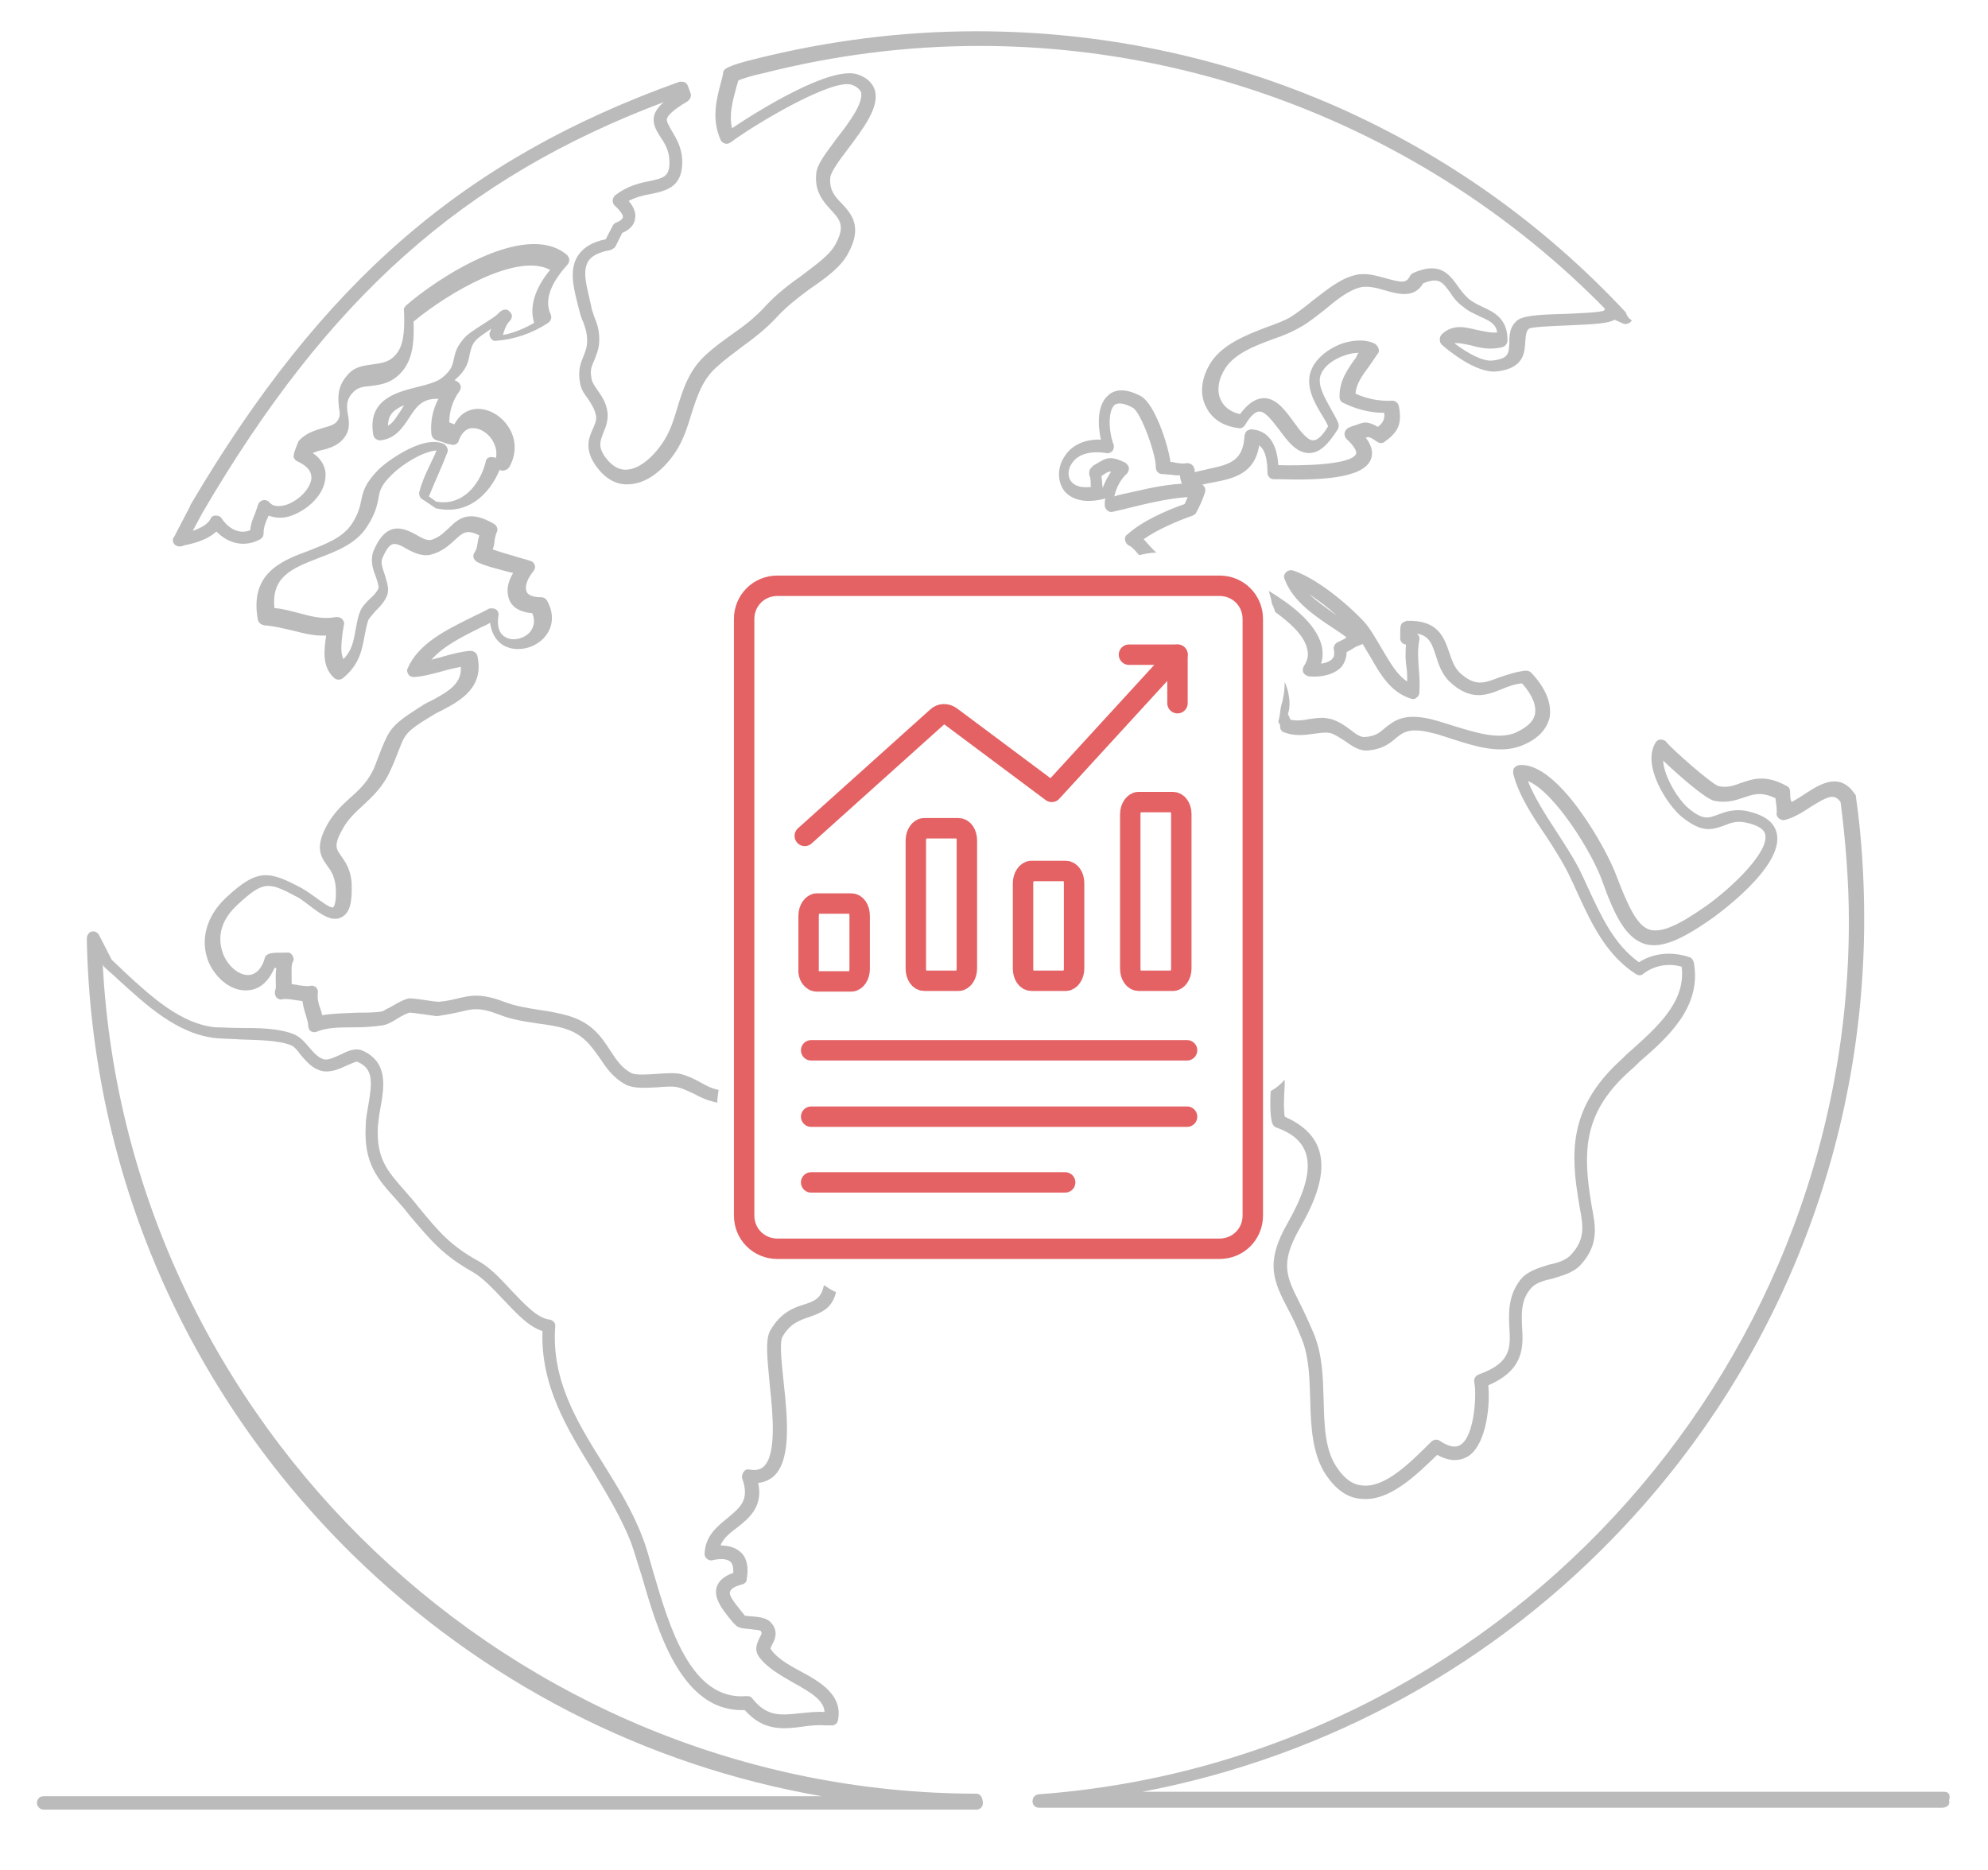 <?xml version="1.0" encoding="utf-8"?>
<!-- Generator: Adobe Illustrator 21.1.0, SVG Export Plug-In . SVG Version: 6.00 Build 0)  -->
<svg version="1.1" id="Layer_1" xmlns="http://www.w3.org/2000/svg" xmlns:xlink="http://www.w3.org/1999/xlink" x="0px" y="0px"
	 viewBox="0 0 311.5 293" style="enable-background:new 0 0 311.5 293;" xml:space="preserve">
<style type="text/css">
	.st0{fill:#BBBBBB;}
	.st1{fill:none;stroke:#E46264;stroke-width:3.2;stroke-linecap:round;stroke-linejoin:round;stroke-miterlimit:10;}
</style>
<g>
	<path class="st0" d="M153,281.1C80.4,281,19.9,223.2,16.1,151.2c0.1,0.1,0.1,0.2,0.2,0.3c0.7,0.7,1.5,1.3,2.2,2
		c4.4,4,9.3,8.6,15.4,9.2c1.1,0.1,2.5,0.1,3.8,0.2c2.7,0.1,5.8,0.1,7.9,0.9c0.5,0.2,1,0.8,1.5,1.5c0.8,0.9,1.7,2.1,3.2,2.5
		c1.4,0.4,2.9-0.3,4-0.8c0.5-0.2,1.5-0.7,1.7-0.6c2.6,1.1,2.3,3.3,1.7,6.9c-0.2,1.1-0.4,2.2-0.4,3.2c-0.3,5.8,1.8,8.2,4.8,11.5
		c0.4,0.5,0.9,1,1.3,1.5l0.8,1c3.3,3.9,5.2,6.2,9.8,8.8c1.6,0.9,3.2,2.6,4.8,4.3c2.1,2.2,4,4.3,6.2,5c-0.3,8.5,3.8,15.2,7.8,21.7
		c2.2,3.7,4.5,7.4,6.1,11.5c0.5,1.4,1,3.2,1.7,5.3c2.4,8.4,6.1,20.9,15.6,20.9h0.5c2.9,3.3,6,3,9,2.6c1.3-0.2,2.5-0.3,3.9-0.2h0.1
		h0.6c0.5,0,0.9-0.3,1-0.8c0.8-3.9-2.7-6-5.9-7.7c-1.9-1-3.7-2.1-4.6-3.4c-0.1-0.1-0.1-0.2,0.2-0.8c0.4-0.7,1-2-0.1-3.3
		c-0.7-0.9-2-1-3.2-1.1c-0.3,0-0.8-0.1-1-0.1c-0.2-0.3-0.4-0.5-0.7-0.9c-0.8-1-1.9-2.3-1.6-2.9c0.1-0.2,0.3-0.7,1.9-1.1
		c0.4-0.1,0.7-0.4,0.7-0.8c0.4-2.3-0.2-3.6-0.9-4.2c-0.5-0.5-1.5-1.1-3.2-1.1c0.4-1.1,1.5-2,2.6-2.8c1.9-1.5,4.1-3.3,3.3-7
		c1-0.1,1.8-0.5,2.5-1.1c2.7-2.6,2.1-9,1.5-14.6c-0.3-2.9-0.7-6.3-0.2-7.2c1.2-2.1,2.7-2.6,4.2-3.1c2-0.7,3.6-1.4,4.2-3.9
		c-0.7-0.3-1.3-0.7-1.9-1.1c-0.4,2.1-1.5,2.5-3,3c-1.7,0.5-3.8,1.3-5.4,4.1c-0.8,1.4-0.5,4.1-0.1,8.4c0.5,4.6,1.1,11-0.9,12.9
		c-0.5,0.5-1.3,0.7-2.3,0.5c-0.4-0.1-0.7,0.1-0.9,0.4c-0.2,0.3-0.3,0.7-0.2,1c1.2,3.4-0.3,4.5-2.3,6.2c-1.6,1.3-3.5,2.8-3.6,5.6
		c0,0.3,0.1,0.6,0.4,0.8c0.2,0.2,0.5,0.3,0.9,0.2c1.3-0.3,2.3-0.2,2.8,0.3c0.4,0.4,0.4,1.1,0.4,1.7c-1.5,0.5-2.3,1.3-2.6,2.2
		c-0.5,1.7,0.8,3.4,2,4.9c0.3,0.3,0.5,0.7,0.8,0.9c0.5,0.7,1.4,0.7,2.4,0.8c0.5,0.1,1.5,0.1,1.7,0.3c0.2,0.3,0.2,0.4-0.2,1.1
		c-0.3,0.7-0.9,1.7-0.1,2.9c1.2,1.7,3.3,2.9,5.4,4.1c2.9,1.6,4.8,2.8,4.9,4.6c-1.4-0.1-2.7,0.1-3.9,0.2c-2.9,0.3-5.1,0.6-7.4-2.3
		c-0.2-0.3-0.5-0.4-0.9-0.4c-8.7,0.8-12.1-10.8-14.6-19.3c-0.6-2.1-1.1-4-1.7-5.5c-1.6-4.3-4-8.1-6.3-11.8c-4.2-6.7-8-13.1-7.4-21.3
		c0.1-0.5-0.3-1-0.9-1.1c-1.9-0.2-4-2.5-6-4.6c-1.6-1.7-3.3-3.6-5.2-4.6c-4.3-2.4-6.1-4.5-9.3-8.4l-0.8-1c-0.4-0.5-0.9-1-1.3-1.5
		c-2.9-3.3-4.5-5.1-4.3-10.1c0.1-0.9,0.2-1.9,0.4-2.9c0.6-3.3,1.3-7.3-2.9-9.1c-1.1-0.4-2.2,0.1-3.4,0.7c-0.9,0.4-1.9,0.9-2.6,0.7
		c-0.9-0.3-1.5-1-2.2-1.8s-1.3-1.6-2.4-2.1c-2.5-1-5.7-1-8.6-1c-1.3,0-2.6-0.1-3.7-0.1c-5.4-0.5-10.1-4.8-14.2-8.6l-2.1-2l-2-3.9
		c-0.3-0.5-0.9-0.7-1.4-0.4c-0.3,0.2-0.5,0.6-0.5,1c0.7,36.6,15.5,70.8,41.6,96.5c20.4,20,45.9,33.1,73.6,37.9H6.8
		c-0.6,0-1.1,0.5-1,1.2c0.1,0.5,0.5,0.9,1.1,0.9H153c0.6,0,1.1-0.5,1-1.2C153.9,281.5,153.5,281.1,153,281.1z"/>
	<path class="st0" d="M239.9,105.4c-0.2-0.2-0.5-0.3-0.9-0.3c-1.6,0.2-3,0.7-4.2,1.1c-2.3,0.9-3.7,1.4-6.1-0.8
		c-0.8-0.8-1.2-1.9-1.6-3.1c-0.8-2.3-1.7-5.2-6.7-5c-0.1,0-0.1,0-0.2,0.1c-0.8,0.2-0.8,0.7-0.8,2.1v0.5c0,0.5,0.3,0.9,0.8,1h0.1
		c-0.1,1.3-0.1,2.5,0.1,3.7c0.1,0.7,0.1,1.4,0.1,2.1c-1.6-1-2.7-3-3.9-5c-0.9-1.5-1.7-3-2.8-4.3c-2.9-3.1-7.6-6.9-11.2-8.1
		c-0.4-0.1-0.8,0-1.1,0.3s-0.4,0.7-0.2,1.1c1.3,3.4,4.5,5.6,7.7,7.7c0.7,0.5,1.4,0.9,2,1.4c-0.4,0.3-0.9,0.5-1.3,0.7
		c-0.5,0.2-0.8,0.7-0.7,1.2c0.2,0.9-0.1,1.3-0.2,1.4c-0.3,0.4-1,0.7-1.8,0.8c0.3-0.9,0.3-1.9,0.1-2.8c-0.9-3.6-5-6.6-8.3-8.6
		c0.2,0.7,0.4,1.3,0.5,2c0.2,0.4,0.4,0.9,0.5,1.3c2.2,1.6,4.5,3.6,5,5.7c0.3,1,0.1,1.9-0.5,2.8c-0.2,0.3-0.2,0.7-0.1,1
		c0.2,0.3,0.5,0.5,0.9,0.6c2.2,0.2,4.1-0.4,5.1-1.5c0.4-0.5,0.8-1.3,0.8-2.3c0.3-0.2,0.6-0.3,0.9-0.5c0.4-0.3,0.9-0.5,1.2-0.6
		c0.2-0.1,0.3-0.1,0.4-0.2c0.4,0.7,0.8,1.3,1.2,2c1.6,2.8,3.2,5.6,6.4,6.6c0.3,0.1,0.6,0.1,0.9-0.2c0.3-0.2,0.4-0.5,0.4-0.8
		c0.1-1.4,0-2.7-0.1-3.9c-0.1-1.4-0.2-2.8,0.1-4.3c0.1-0.4-0.1-0.8-0.4-1c2,0.3,2.4,1.7,3,3.5c0.4,1.3,0.9,2.8,2.1,4
		c3.3,3.1,5.8,2.2,8.2,1.2c1-0.4,2-0.8,3.2-0.9c1.6,1.8,2.3,3.5,2,4.9c-0.3,1.2-1.4,2.1-3.2,2.9c-2.7,1-6.1-0.1-9.4-1.1
		c-1.3-0.4-2.5-0.8-3.7-1.1c-4.3-1-5.8,0.3-7.2,1.4c-0.8,0.7-1.5,1.3-3.1,1.4c-0.7,0.1-1.5-0.5-2.4-1.2s-1.9-1.3-2.9-1.6
		c-0.5-0.1-0.9-0.2-1.4-0.2c-0.7,0-1.4,0.1-2.1,0.2c-1,0.2-1.9,0.3-2.9,0.1c-0.1-0.3-0.3-0.7-0.4-0.9c0.3-0.8,0.3-1.9,0.2-2.5
		c-0.1-0.8-0.3-1.7-0.7-2.5c0,1.3-0.2,2.6-0.6,3.9c-0.1,0.8-0.2,1.6-0.4,2.3c0.1,0.2,0.2,0.4,0.3,0.6c-0.1,0.5,0.2,1,0.7,1.1
		c1.6,0.6,3.2,0.4,4.5,0.2c0.9-0.1,1.9-0.3,2.7-0.1c0.7,0.2,1.4,0.7,2.2,1.2c1.1,0.8,2.4,1.7,3.8,1.5c2.1-0.2,3.3-1.1,4.2-1.9
		c1.1-0.9,2.1-1.7,5.4-0.9c1,0.2,2.2,0.6,3.4,1c3.4,1.1,7.4,2.4,10.8,1.1c2.6-1,4-2.5,4.5-4.4C243.2,110.3,242.2,107.8,239.9,105.4z
		 M205.1,93.1c1.5,1,3.1,2.2,4.4,3.4C208,95.4,206.4,94.3,205.1,93.1z"/>
	<path class="st0" d="M254.7,48.9c-12.9-13.8-28.1-24.6-45.3-32.2C191.6,8.9,172.6,4.9,153,4.9c-11.7,0-23.3,1.5-34.5,4.3
		c-4.5,1.1-5.3,1.6-5.2,2.4c-0.1,0.4-0.2,0.8-0.3,1.2c-0.8,2.9-1.5,5.9-0.1,9.1c0.1,0.3,0.4,0.5,0.7,0.6c0.3,0.1,0.6,0,0.9-0.2
		c4.2-3.1,16.1-10.1,19-9c1.1,0.4,1.3,1,1.4,1.1c0.5,1.7-2,5-3.8,7.3c-1.6,2.2-3.1,4-3.2,5.5c-0.3,2.8,1.1,4.4,2.3,5.7
		c1.4,1.5,2.3,2.5,0.7,5.4c-0.9,1.7-3.1,3.2-5.3,4.9c-2,1.4-3.9,2.9-5.5,4.6c-1.7,1.9-3.4,3.2-5.4,4.6c-1.4,1-2.8,2-4.2,3.3
		c-2.6,2.4-3.5,5.4-4.4,8.3c-0.5,1.7-1,3.3-1.9,4.8c-1.3,2.2-3.7,4.7-6,4.8c-1.4,0.1-2.6-0.8-3.6-2.3c-0.9-1.5-0.5-2.2-0.1-3.4
		c0.4-0.9,0.8-1.9,0.7-3.2c-0.2-1.7-1-2.7-1.6-3.6c-0.4-0.6-0.8-1.1-0.9-1.7c-0.3-1.4,0-2,0.4-2.9c0.3-0.8,0.8-1.8,0.8-3.3
		c0-1.6-0.4-2.6-0.8-3.6c-0.2-0.6-0.4-1.1-0.5-1.8c-0.1-0.4-0.2-0.8-0.3-1.3c-0.5-2.1-1-4.2-0.1-5.6c0.5-0.8,1.7-1.4,3.4-1.7
		c0.3-0.1,0.6-0.3,0.8-0.5l1.1-2.2c1.2-0.5,1.9-1.3,2-2.2c0.2-0.9-0.2-1.9-1-2.8c1.1-0.6,2.3-0.9,3.5-1.1c2.3-0.5,4.9-1,4.9-5
		c0-2.3-1-3.8-1.7-5c-0.5-0.9-0.8-1.4-0.7-1.8c0.1-0.4,0.8-1.3,3.2-2.7c0.4-0.3,0.7-0.8,0.5-1.3l-0.4-1.1c-0.1-0.3-0.3-0.5-0.5-0.6
		c-0.3-0.1-0.5-0.1-0.8-0.1c-33.8,12.1-56,31.3-76.7,66.4v0.1l-2.5,4.8c-0.1,0.1-0.2,0.3-0.2,0.4c-0.1,0.4,0.2,0.9,0.5,1
		c0.2,0.1,0.5,0.2,0.8,0.1h0.1c0.1,0,0.1,0,0.2-0.1c1-0.2,3.6-0.7,5.2-2.2c2,2,4.5,2.5,6.9,1.2c0.3-0.2,0.5-0.5,0.5-0.9
		c0-1,0.3-1.7,0.7-2.6c0-0.1,0.1-0.1,0.1-0.2c1,0.4,2.3,0.5,3.6,0c2.5-0.9,5.2-3.3,5.3-6.1c0.1-0.9-0.2-2.5-2-3.7
		c0.5-0.2,1-0.4,1.6-0.5c1.2-0.3,2.6-0.8,3.4-2c0.9-1.2,0.7-2.5,0.5-3.6c-0.2-1.3-0.3-2.3,0.9-3.5c0.7-0.7,1.5-0.8,2.6-0.9
		c1.6-0.2,3.7-0.4,5.4-2.8c1.4-2,1.5-4.8,1.4-7.3c5.4-4.5,16.3-10.9,21.4-8.1c-2.4,2.9-3.3,5.8-2.5,8.3c-1.6,0.9-3.2,1.6-4.9,1.9
		c0.2-0.7,0.4-1.3,0.8-1.9c0.1-0.1,0.1-0.1,0.1-0.1c0.8-0.8,0.5-1.3,0.2-1.6c-0.2-0.3-0.8-0.7-1.6,0c-0.1,0.1-0.1,0.1-0.2,0.2
		S78,49.2,78,49.2c-0.5,0.5-1.4,1-2.3,1.6c-1.4,0.9-2.7,1.7-3.3,2.6c-0.9,1.1-1.1,2-1.3,2.9c-0.2,1-0.4,1.7-1.7,2.8
		c-0.9,0.8-2.6,1.2-4.2,1.6c-3.2,0.8-7.7,2-6.7,7.5c0.1,0.5,0.7,0.9,1.2,0.8c2.3-0.3,3.4-2,4.4-3.5c1.1-1.7,2-3.1,4.6-3
		c-0.9,1.7-1.3,3.6-1.1,5.6c0.1,0.4,0.4,0.8,0.8,0.9c0.3,0.1,0.7,0.2,1,0.3c0.4,0.2,0.9,0.3,1.4,0.4s1-0.2,1.1-0.7
		c0.3-0.8,0.9-1.8,2-1.9s2.4,0.6,3.2,1.8c0.3,0.5,0.9,1.6,0.6,2.9c-0.1-0.1-0.2-0.1-0.2-0.1c-0.3-0.1-0.6-0.1-0.9,0
		s-0.5,0.4-0.5,0.7c-0.9,3.6-3.7,7-7.8,6.2c-0.2-0.2-0.7-0.5-1.1-0.8c0.4-1,0.9-2.1,1.4-3.3c0.5-1.1,1-2.3,1.5-3.6
		c0.2-0.5-0.1-1-0.5-1.3c-3.1-1.5-8.6,2.4-10.2,3.9c-2.2,2.2-2.5,3.5-2.8,4.9c-0.2,1-0.4,2-1.4,3.6c-1.4,2.2-4,3.2-6.8,4.3
		c-4.4,1.6-9.3,3.6-8,10.8c0.1,0.5,0.5,0.8,1,0.9c1.6,0.1,3,0.5,4.4,0.8c1.6,0.4,3.3,0.9,5.3,0.8c-0.3,2.2-0.7,4.8,1.2,6.6
		c0.4,0.4,1,0.4,1.4,0.1c2.6-2.1,3-4.4,3.4-6.5c0.2-0.9,0.3-1.7,0.6-2.6c0.2-0.4,0.7-0.9,1.1-1.4c0.7-0.7,1.5-1.5,1.9-2.6
		c0.3-1-0.1-2-0.4-3.1c-0.3-0.9-0.7-1.9-0.4-2.6c0.7-1.6,1.2-2.1,1.6-2.2c0.5-0.2,1.4,0.2,2.2,0.7c1.1,0.6,2.5,1.3,3.9,0.9
		c1.8-0.5,2.8-1.5,3.7-2.3c1.2-1.1,1.8-1.7,3.8-0.7c-0.1,0.3-0.1,0.5-0.2,0.8c-0.1,0.7-0.2,1.4-0.5,1.8c-0.2,0.3-0.3,0.6-0.2,0.9
		c0.1,0.3,0.3,0.5,0.6,0.7c1.5,0.7,3,1,4.4,1.4c0.4,0.1,0.8,0.2,1.2,0.3c-0.9,1.5-1.1,2.9-0.6,4.2c0.3,0.8,1.2,1.9,3.6,2.1
		c0.6,1.4,0.1,2.4-0.4,3c-0.9,1-2.6,1.4-3.7,0.8c-1.3-0.6-1.4-2.2-1.2-3.4c0.1-0.4-0.1-0.8-0.4-1s-0.8-0.2-1.1-0.1
		c-0.9,0.5-1.8,0.9-2.8,1.4c-3.8,1.9-8.2,4-9.9,7.9c-0.2,0.3-0.1,0.7,0.1,1s0.5,0.4,0.9,0.4c1.5-0.1,2.9-0.5,4.4-0.9
		c1-0.3,2-0.5,2.9-0.7c0.2,2.5-1.7,3.8-4.8,5.4c-0.7,0.3-1.3,0.7-1.9,1.1c-4.1,2.6-4.5,3.4-5.7,6.3c-0.3,0.8-0.7,1.8-1.2,3.1
		c-0.9,2-2.2,3.3-3.7,4.6c-1.3,1.2-2.6,2.4-3.6,4.2c-1.9,3.4-1.2,4.9,0,6.5c0.6,0.8,1.1,1.6,1.3,3.2c0.2,2.9-0.4,3.3-0.4,3.3
		c-0.4,0.2-2.1-1.1-2.8-1.6s-1.4-1-2.1-1.4c-5.1-2.7-6.9-3.2-11.9,1.5c-3.1,2.9-4.1,6.7-2.7,10.1c1.2,2.7,3.7,4.6,6.1,4.4
		c1.9-0.1,3.3-1.4,4.2-3.5h0.3c-0.1,0.6-0.1,1.1-0.1,1.7c0,0.8,0.1,1.4-0.1,1.9c-0.1,0.3,0,0.7,0.2,1c0.3,0.3,0.6,0.4,1,0.3
		c0.4-0.1,1.1,0,1.8,0.1c0.4,0.1,0.9,0.1,1.3,0.2c0.1,0.8,0.3,1.5,0.5,2.1c0.2,0.7,0.4,1.3,0.4,1.8c0,0.3,0.2,0.7,0.4,0.8
		c0.3,0.2,0.7,0.2,0.9,0.1c1.6-0.7,3.8-0.7,6-0.7c1.5,0,2.9-0.1,4.3-0.3c0.7-0.1,1.5-0.5,2.4-1.1c0.7-0.4,1.4-0.8,1.9-0.9
		c0.4,0,1.7,0.2,2.5,0.3c1.3,0.2,1.8,0.3,2.1,0.2c1.3-0.2,2.3-0.4,3.2-0.6c2-0.5,3.1-0.8,6.2,0.4c2,0.8,4.1,1.1,6.1,1.4
		c1.5,0.2,2.9,0.4,4.2,0.8c2.9,0.9,4.1,2.7,5.4,4.5c1,1.5,2.1,3.2,4.2,4.3c1.2,0.6,3,0.5,4.9,0.4c1.2-0.1,2.5-0.2,3.2,0
		c0.9,0.2,1.6,0.6,2.5,1c1.1,0.6,2.2,1.1,3.7,1.4c0-0.7,0.1-1.4,0.2-2c-1.1-0.2-2-0.7-2.9-1.2s-1.9-1-3.1-1.3c-1-0.2-2.3-0.1-3.8,0
		c-1.4,0.1-3.1,0.2-3.8-0.1c-1.6-0.8-2.4-2.1-3.4-3.6c-1.3-2-2.8-4.3-6.5-5.4c-1.4-0.4-2.9-0.7-4.4-0.9c-1.9-0.3-3.9-0.6-5.7-1.3
		c-3.7-1.4-5.3-1-7.4-0.5c-0.8,0.2-1.7,0.4-2.9,0.5c-0.2,0-1-0.1-1.6-0.2c-2.1-0.3-2.8-0.4-3.2-0.3c-0.7,0.2-1.5,0.6-2.3,1.1
		c-0.6,0.3-1.5,0.8-1.7,0.9c-1.1,0.2-2.5,0.2-3.9,0.2c-1.9,0.1-3.8,0.1-5.5,0.4c-0.1-0.4-0.2-0.7-0.3-1c-0.3-0.8-0.5-1.6-0.4-2.5
		c0.1-0.3-0.1-0.7-0.3-0.9c-0.3-0.2-0.6-0.3-0.9-0.2c-0.4,0.1-1.1,0-1.8-0.1c-0.4-0.1-0.8-0.1-1.1-0.2V153c0-0.9-0.1-1.7,0.2-2.3
		c0.2-0.3,0.1-0.7-0.1-1c-0.2-0.3-0.5-0.5-0.9-0.4H44c-0.5,0-1,0-1.6,0.1c-0.4,0.1-0.8,0.3-0.9,0.7c-0.3,1.2-1.1,2.6-2.5,2.7
		c-1.5,0.1-3.2-1.3-4-3.2c-0.5-1.3-1.4-4.5,2.2-7.8c4.2-3.9,4.9-3.6,9.6-1.1c0.5,0.3,1.1,0.8,1.8,1.3c1.7,1.3,3.5,2.6,5,1.7
		c1.2-0.7,1.6-2.2,1.5-5.2c-0.1-2.2-1-3.4-1.6-4.3c-0.8-1.1-1.3-1.7,0.2-4.3c0.8-1.5,2-2.6,3.2-3.7c1.5-1.4,3.1-2.9,4.2-5.3
		c0.6-1.3,1-2.3,1.3-3.1c1-2.6,1.1-3.1,4.9-5.4c0.5-0.3,1.1-0.7,1.8-1c3.1-1.6,6.8-3.7,5.7-8.6c-0.1-0.5-0.6-0.8-1.1-0.8
		c-1.4,0.1-2.9,0.5-4.3,0.9c-0.6,0.2-1.2,0.3-1.8,0.5c1.9-2.2,5-3.7,7.8-5.1c0.5-0.2,0.9-0.4,1.4-0.7c0.3,2.4,1.7,3.4,2.4,3.7
		c1.9,0.9,4.5,0.3,6-1.3c1.5-1.6,1.7-3.8,0.5-5.9c-0.2-0.3-0.5-0.5-0.9-0.5c-0.7,0-2-0.1-2.3-0.9s0.1-2,1.1-3.2
		c0.2-0.3,0.3-0.6,0.2-0.9c-0.1-0.3-0.3-0.6-0.7-0.7c-0.9-0.3-1.8-0.5-2.7-0.8c-1-0.3-2.1-0.6-3.2-1c0.2-0.5,0.3-1,0.3-1.5
		c0.1-0.4,0.2-0.9,0.3-1.1c0.3-0.5,0.1-1.1-0.4-1.4c-3.9-2.3-5.6-0.8-7,0.6c-0.8,0.7-1.5,1.5-2.8,1.9c-0.7,0.2-1.5-0.3-2.4-0.8
		c-1.1-0.6-2.5-1.3-3.9-0.8c-1.1,0.4-2,1.5-2.8,3.4c-0.5,1.4-0.1,2.8,0.4,4c0.2,0.7,0.5,1.4,0.4,1.8c-0.2,0.5-0.7,1.1-1.3,1.6
		c-0.7,0.7-1.3,1.3-1.6,2.1c-0.4,1-0.5,2-0.7,2.9c-0.3,1.6-0.5,3.1-1.9,4.5c-0.5-1.1-0.3-2.6-0.1-4.3c0.1-0.4,0.1-0.7,0.2-1.1
		c0.1-0.3-0.1-0.7-0.3-0.9c-0.2-0.2-0.5-0.3-0.9-0.3c-2.2,0.4-3.9-0.1-5.8-0.6c-1.2-0.3-2.5-0.7-3.9-0.8c-0.5-4.9,2.7-6.2,6.8-7.8
		c2.9-1.1,6.1-2.3,7.8-5.1c1.2-1.9,1.5-3.2,1.7-4.3c0.2-1.2,0.4-2.1,2.2-3.8c1.6-1.6,4.9-3.6,6.9-3.7c-0.3,0.8-0.7,1.5-1,2.2
		c-0.7,1.4-1.3,2.8-1.7,4.3c-0.1,0.4,0.1,0.9,0.4,1.1c0.2,0.1,1.8,1.2,2.1,1.4c0.1,0.1,0.2,0.1,0.3,0.1c4.8,1,8.2-2.2,9.8-6.1
		c0.2,0.2,0.5,0.2,0.8,0.1s0.5-0.2,0.7-0.5c1.2-2.1,1.1-4.5-0.2-6.4c-1.2-1.8-3.3-2.9-5.1-2.7c-0.9,0.1-2.3,0.5-3.3,2.4
		c-0.3-0.1-0.5-0.2-0.8-0.3c0-1.7,0.5-3.4,1.6-4.9c0.2-0.3,0.3-0.7,0.1-1c-0.1-0.3-0.4-0.5-0.8-0.7h-0.1l0.1-0.1
		c1.8-1.5,2.1-2.8,2.3-4c0.2-0.8,0.3-1.4,0.9-2.1c0.4-0.5,1.5-1.2,2.5-1.9c-0.1,0.2-0.2,0.4-0.2,0.5c-0.2,0.3-0.1,0.7,0.1,1
		s0.5,0.5,0.9,0.4c2.7-0.2,5.5-1.1,8.1-2.8c0.4-0.3,0.6-0.8,0.4-1.3c-1.3-2.7,0.7-5.7,2.6-7.8c0.2-0.2,0.3-0.5,0.3-0.8
		S89,40.2,88.9,40c-6.6-5.7-20.9,4-25.3,7.9c-0.2,0.2-0.4,0.5-0.3,0.8c0.1,2.2,0.1,5-1,6.5c-1.1,1.6-2.5,1.7-3.9,1.9
		c-1.3,0.2-2.7,0.3-3.8,1.5c-1.9,2-1.6,3.9-1.5,5.2c0.2,1,0.2,1.5-0.2,2.1c-0.4,0.7-1.4,0.9-2.4,1.2c-1.3,0.4-2.6,0.8-3.7,2
		C46,71,46,71.3,46,71.6c0.1,0.3,0.3,0.6,0.6,0.7c1.5,0.7,2.2,1.5,2.2,2.6c-0.1,1.6-1.9,3.5-3.9,4.2c-0.7,0.2-2,0.5-2.7-0.4
		c-0.3-0.3-0.7-0.4-1-0.3c-0.4,0.1-0.7,0.4-0.8,0.8S40.1,80,40,80.4c-0.3,0.7-0.7,1.6-0.8,2.7c-2.3,0.9-4-1.1-4.5-1.9
		c-0.2-0.3-0.5-0.4-0.9-0.4S33.1,81,33,81.3c-0.4,0.8-1.4,1.4-2.8,1.9l1.5-2.8C51.4,46.7,72.5,27.9,104,16c-0.8,0.7-1.3,1.4-1.5,2.1
		c-0.3,1.3,0.3,2.3,1,3.4c0.7,1,1.4,2.2,1.4,3.9c0,2.3-0.9,2.5-3.2,3c-1.6,0.3-3.5,0.8-5.3,2.2c-0.2,0.2-0.4,0.5-0.4,0.8
		s0.1,0.6,0.3,0.8c1,0.9,1.4,1.6,1.3,1.9c-0.1,0.2-0.3,0.5-1.1,0.8c-0.2,0.1-0.4,0.3-0.5,0.5l-1.1,2.1c-2,0.4-3.4,1.2-4.3,2.5
		c-1.4,2.1-0.8,4.8-0.2,7.2c0.1,0.4,0.2,0.8,0.3,1.2c0.2,0.8,0.4,1.5,0.7,2.1c0.3,0.9,0.6,1.6,0.6,2.9c0,1.1-0.3,1.7-0.6,2.5
		c-0.4,1-0.9,2.1-0.5,4.2c0.2,1.1,0.8,1.8,1.3,2.5c0.5,0.8,1,1.5,1.2,2.6c0.1,0.7-0.2,1.3-0.5,2c-0.6,1.3-1.3,3,0.2,5.4
		c1.8,2.8,3.9,3.4,5.4,3.3c3.4-0.1,6.3-3.2,7.8-5.8c0.9-1.6,1.5-3.4,2-5.1c0.9-2.8,1.7-5.4,3.9-7.4c1.3-1.2,2.7-2.2,4-3.2
		c1.9-1.4,3.8-2.8,5.7-4.9c1.4-1.5,3.2-2.9,5.1-4.3c2.5-1.7,4.8-3.4,5.9-5.5c2.3-4.2,0.5-6.2-1-7.8c-1.1-1.1-2-2.2-1.8-4.1
		c0.1-0.9,1.5-2.8,2.8-4.5c2.4-3.2,4.9-6.5,4.2-9.1c-0.3-1.1-1.2-2-2.6-2.5c-4.2-1.6-16.1,5.9-19.8,8.4c-0.5-2.1,0.1-4.3,0.7-6.5
		c0.1-0.3,0.2-0.7,0.3-1c0.7-0.3,2.3-0.8,3.8-1.1c11-2.8,22.4-4.3,34-4.3c36.8,0,72.3,15,98,41.2c-0.1,0.1-0.1,0.2-0.2,0.3
		c-1,0.3-4,0.4-6.2,0.5c-4.3,0.1-6.2,0.3-7.2,0.9c-1.4,1-1.4,2.5-1.4,3.7c-0.1,1.6-0.1,2.4-2.6,2.7c-1.5,0.2-3.9-1.1-6-2.7
		c0.7-0.1,1.4,0.1,2.5,0.3c1.4,0.4,3.1,0.8,5,0.3c0.4-0.1,0.8-0.5,0.8-1c0.1-3.4-2.1-4.5-3.9-5.3c-0.8-0.4-1.5-0.7-2.2-1.3
		s-1.2-1.3-1.7-2c-1.3-1.8-2.8-3.9-7-2c-0.2,0.1-0.4,0.3-0.5,0.5c-0.5,1.1-1.3,1-3.8,0.3c-1.5-0.4-3.1-0.9-4.7-0.5
		c-2.3,0.5-4.5,2.3-6.7,4c-1.2,1-2.4,1.9-3.5,2.6c-1,0.6-2.4,1.1-3.8,1.6c-3.1,1.2-6.7,2.6-8.6,5.4c-1.5,2.3-1.9,4.9-0.9,6.9
		c0.9,2,2.7,3.2,5.2,3.5c0.4,0.1,0.8-0.2,1-0.5c0.8-1.4,1.6-2.1,2.2-2.1c0.9-0.1,2.1,1.5,3.1,2.8c1.4,1.9,2.8,3.8,4.9,3.7
		c1.5-0.1,2.8-1.3,4.3-3.7c0.2-0.3,0.2-0.7,0.1-1c-0.3-0.7-0.7-1.4-1.1-2.1c-1.1-2-2.3-4-1.6-5.6c0.5-1.2,1.9-2.3,3.7-2.9
		c0.8-0.3,1.6-0.4,2.2-0.4c-0.2,0.2-0.3,0.4-0.4,0.7c-1.4,1.9-2.7,3.8-2.6,6.3c0,0.3,0.2,0.7,0.5,0.8c2,1,4.2,1.6,6.5,1.6
		c0.1,1-0.2,1.6-1,2.2c-1.6-0.9-2.1-0.8-3.4-0.3c-0.3,0.1-0.7,0.2-1.1,0.4c-0.3,0.1-0.6,0.4-0.7,0.8c-0.1,0.4,0.1,0.8,0.3,1
		c1.3,1.2,1.6,2,1.5,2.3c-0.7,1.8-8.6,1.9-12.2,1.8c-0.2-3.4-1.6-5.4-4.1-5.6c-0.3-0.1-0.5,0.1-0.8,0.2c-0.2,0.2-0.3,0.4-0.4,0.8
		c-0.2,4-2.4,4.5-5.7,5.2c-0.7,0.2-1.4,0.3-2.1,0.5c0-0.2,0-0.5-0.1-0.7c-0.2-0.5-0.7-0.8-1.3-0.7c-0.4,0.1-1.1,0-1.7-0.1
		c-0.2-0.1-0.5-0.1-0.7-0.1c-0.4-2.9-2.5-9.1-4.6-10.3c-2.8-1.5-4.4-0.9-5.2-0.1c-1.7,1.5-1.6,4.6-1.1,6.9c-2.6-0.1-4.7,0.9-5.8,2.8
		c-1,1.6-1,3.6-0.1,5c0.5,0.8,2.3,2.5,6.3,1.5c0.1,0,0.2-0.1,0.3-0.1c-0.1,0.4-0.1,0.7-0.1,1.1c0,0.3,0.2,0.6,0.4,0.8
		c0.3,0.2,0.5,0.3,0.9,0.2c0.7-0.2,1.4-0.3,2.1-0.5c3.2-0.8,6.6-1.6,9.6-1.8c-0.2,0.4-0.3,0.8-0.5,1.1c-2.9,1-6.7,2.7-9,4.8
		c-0.3,0.2-0.4,0.6-0.3,0.9c0.1,0.3,0.3,0.7,0.6,0.8c0.5,0.2,1,0.8,1.5,1.4l0.1,0.1c0.9-0.2,1.8-0.4,2.7-0.4
		c-0.4-0.3-0.7-0.7-1.1-1.1c-0.3-0.3-0.6-0.7-0.9-1c2.3-1.6,5.4-2.9,7.7-3.7c0.2-0.1,0.4-0.2,0.5-0.4c0.5-0.9,1.1-2.2,1.4-3.2
		c0.1-0.3,0.1-0.7-0.1-0.9c-0.1-0.2-0.2-0.3-0.4-0.3c0.6-0.2,1.2-0.3,1.8-0.4c3.1-0.6,6.5-1.3,7.2-5.8c0.7,0.5,1.3,1.6,1.3,4.3
		c0,0.5,0.4,1,1,1h0.7c6.5,0.2,13.3-0.1,14.5-3.1c0.5-1.3-0.1-2.5-0.8-3.4c0.5-0.2,0.7-0.1,1.9,0.7c0.3,0.2,0.8,0.2,1.1-0.1
		c2.1-1.5,2.7-2.8,2.2-5.5c-0.1-0.5-0.5-0.9-1-0.9c-2.1,0.1-4-0.3-5.8-1.1c0.1-1.6,1.1-2.9,2.2-4.4c0.4-0.6,0.9-1.3,1.3-1.9
		c0.2-0.2,0.2-0.5,0.1-0.8s-0.3-0.5-0.5-0.7c-1.3-0.7-3.2-0.7-5.1-0.1c-2.3,0.8-4.2,2.4-4.9,4.1c-1.1,2.6,0.5,5.3,1.8,7.4
		c0.3,0.5,0.6,1,0.8,1.5c-1.1,1.9-1.9,2.2-2.3,2.2c-0.9,0.1-2.1-1.5-3.1-2.9c-1.4-1.9-2.8-3.8-4.8-3.7c-1.3,0.1-2.4,0.9-3.6,2.5
		c-1.4-0.3-2.5-1.1-3-2.2c-0.7-1.4-0.4-3.3,0.7-5c1.5-2.3,4.6-3.5,7.6-4.6c1.5-0.5,2.9-1.1,4.1-1.8c1.3-0.7,2.5-1.7,3.8-2.7
		c1.9-1.6,3.9-3.2,5.8-3.6c1.1-0.2,2.4,0.1,3.7,0.5c2.1,0.6,4.6,1.3,6-1.1c2.5-1,3-0.2,4.2,1.4c0.5,0.8,1.1,1.6,2.1,2.3
		c0.8,0.7,1.8,1.1,2.6,1.5c1.6,0.7,2.5,1.2,2.7,2.5c-1.1,0.1-2.1-0.2-3.2-0.4c-1.7-0.4-3.7-1-5.5,0.7c-0.2,0.2-0.3,0.5-0.3,0.8
		s0.1,0.6,0.3,0.8c0.9,0.8,5.4,4.6,8.7,4.2c4.3-0.5,4.3-3.1,4.4-4.7c0.1-1,0.1-1.6,0.6-2c0.6-0.3,3.8-0.4,6-0.5
		c4.4-0.2,6.4-0.3,7.4-0.9l1.3,0.6c0.5,0.2,1.1,0,1.4-0.5C255,49.8,254.9,49.3,254.7,48.9z M62.7,64.5c-0.7,1-1.1,1.8-1.9,2.2
		c0-1.7,0.9-2.5,2.5-3.2C63.1,63.9,62.9,64.2,62.7,64.5z M172.8,76.5c0-0.2-0.1-0.4-0.1-0.7c0-0.4-0.1-0.8-0.1-1.2
		c0.7-0.5,1-0.7,1.5-0.7C173.6,74.7,173.1,75.5,172.8,76.5z M175.2,77.6c-0.2,0.1-0.4,0.1-0.6,0.2c0.3-1.3,0.9-2.6,2-3.6
		c0.2-0.2,0.3-0.6,0.3-0.9c-0.1-0.3-0.3-0.6-0.6-0.8c-1-0.5-1.7-0.7-2.3-0.7c-0.8,0-1.4,0.4-2.4,1c-0.2,0.1-0.4,0.2-0.5,0.4
		c-0.4,0.3-0.5,0.8-0.4,1.3c0.2,0.4,0.2,0.9,0.2,1.4c0,0.2,0,0.3,0.1,0.4c-1.5,0.2-2.6-0.1-3.2-0.9c-0.5-0.7-0.5-1.8,0.1-2.7
		c0.9-1.5,2.9-2.1,5.4-1.7c0.4,0.1,0.8-0.1,1-0.3c0.2-0.3,0.3-0.7,0.2-1c-0.8-2.1-0.9-5.2,0.1-6.2c0.7-0.6,2-0.1,2.9,0.4
		c1.3,0.7,3.7,7.5,3.6,9.3c0,0.3,0.1,0.6,0.3,0.8c0.2,0.2,0.5,0.3,0.8,0.3c0.4,0,0.9,0.1,1.4,0.1c0.4,0.1,0.9,0.1,1.3,0.1
		c0,0.4,0.1,0.8,0.3,1.3C181.7,76,178.5,76.9,175.2,77.6z"/>
	<path class="st0" d="M304.6,280.8H179c28.9-5.5,55.4-20,75.7-41.8c24.1-25.8,37.4-59.6,37.4-95c0-6.4-0.4-12.9-1.3-19.2
		c0-0.2-0.1-0.3-0.2-0.4c-2.3-3.4-5.3-1.6-7.6-0.1c-0.8,0.5-1.5,1-2.3,1.4c0-0.1,0-0.2-0.1-0.3c-0.1-0.4-0.1-0.9-0.1-1.3
		s-0.2-0.8-0.5-0.9c-3.4-1.9-5.4-1.1-7.2-0.5c-1.1,0.4-2.1,0.8-3.5,0.5c-1.1-0.3-7.2-5.7-8.2-6.9c-0.2-0.3-0.5-0.4-0.9-0.4
		s-0.6,0.2-0.8,0.5c-2.2,3.6,1.9,9.8,4.1,11.6c3.1,2.5,4.6,2.1,6.6,1.4c1-0.4,1.9-0.8,3.4-0.5c1.9,0.4,2.9,1,3.1,1.9
		c0.6,2.7-5.2,8.3-9.3,11.2c-4.4,3.1-7,4.2-8.8,3.7c-2-0.6-3.4-3.7-5.2-8.4c-1.6-4.4-9.2-17.9-15.2-17.4c-0.3,0-0.6,0.2-0.8,0.4
		c-0.2,0.2-0.2,0.5-0.2,0.9c0.8,3.3,3,6.7,5.2,9.9c1.3,2,2.5,3.9,3.4,5.7c0.5,1,1,2.1,1.5,3.2c2.2,4.8,4.5,9.7,9.2,12.7
		c0.4,0.2,0.8,0.2,1.1-0.1c1.7-1.3,3.9-1.7,6-1.1c0.7,5.5-3.9,9.5-7.9,13.1c-0.5,0.4-1,0.9-1.5,1.4c-7.4,6.7-8.2,13.1-6.9,21.2
		c0.1,0.7,0.2,1.3,0.3,1.9c0.6,3.1,0.9,5.1-1.3,7.5c-0.8,0.9-2.1,1.3-3.5,1.6c-1.6,0.5-3.4,1-4.5,2.4c-1.9,2.5-1.8,5.1-1.7,7.4
		c0.2,3.2,0.3,5.6-4.8,7.4c-0.5,0.2-0.8,0.7-0.7,1.2c0.4,1.7,0.1,8.3-2.1,9.8c-0.3,0.2-1.2,0.8-3.3-0.6c-0.4-0.3-0.9-0.2-1.3,0.1
		c-3.1,3.1-7.2,7.3-10.8,6.9c-1.5-0.1-2.8-1-4-2.8c-1.9-2.7-2-6.6-2.1-10.7c-0.1-3.5-0.2-7-1.5-10.2c-0.8-1.9-1.5-3.4-2.2-4.8
		c-2.1-4.2-3.2-6.2-0.1-11.7c2.3-4,4.4-8.7,3-12.6c-0.8-2.2-2.6-3.8-5.3-5c-0.2-1.4-0.1-3.1,0-5c0-0.3,0-0.5,0-0.8
		c-0.6,0.7-1.3,1.3-2.2,1.8c-0.1,1.8-0.1,3.5,0.2,4.9c0.1,0.3,0.3,0.7,0.7,0.8c2.5,0.9,4,2.2,4.6,4c1.1,3.2-0.9,7.5-2.8,10.9
		c-3.7,6.4-2.2,9.3,0.1,13.7c0.7,1.3,1.4,2.8,2.1,4.6c1.1,2.7,1.2,6.1,1.3,9.4c0.1,4.3,0.3,8.6,2.5,11.9c1.6,2.3,3.4,3.6,5.6,3.7
		c4.3,0.4,8.5-3.7,11.8-6.9c2.3,1.3,3.9,0.8,4.9,0.2c2.9-2,3.4-8.2,3.1-11.1c5.6-2.4,5.5-6,5.3-9.1c-0.1-2.1-0.2-4.2,1.3-6
		c0.7-0.9,2-1.3,3.4-1.6c1.6-0.5,3.3-0.9,4.5-2.2c2.9-3.2,2.3-6.1,1.7-9.2c-0.1-0.6-0.2-1.2-0.3-1.9c-1.1-7.6-0.5-13.2,6.3-19.3
		c0.5-0.4,1-0.9,1.5-1.4c4.4-3.8,9.8-8.6,8.5-15.6c-0.1-0.3-0.3-0.7-0.7-0.8c-2.7-0.9-5.5-0.7-7.9,0.8c-3.9-2.8-5.9-7.2-7.9-11.5
		c-0.5-1.1-1-2.2-1.5-3.2c-1-1.9-2.3-3.9-3.6-5.9c-1.7-2.6-3.4-5.3-4.4-7.8c4.2,1.7,10.2,11.4,11.7,15.8c2,5.6,3.7,8.7,6.5,9.7
		c2.5,0.8,5.6-0.4,10.7-4c0.4-0.3,11.3-8,10.1-13.3c-0.4-1.8-2-2.9-4.7-3.5c-2.1-0.4-3.5,0.2-4.6,0.6c-1.4,0.5-2.2,0.9-4.5-1
		c-1.7-1.4-3.9-5.1-4-7.5c2.2,2.1,6.6,6,8,6.3c2,0.4,3.4-0.1,4.6-0.5c1.5-0.5,2.7-1,5,0.1c0,0.3,0.1,0.6,0.1,0.9
		c0.1,0.5,0.1,1,0.1,1.4c-0.1,0.3,0.1,0.7,0.4,0.9s0.6,0.3,0.9,0.2c1.5-0.4,2.9-1.3,4.1-2.1c2.6-1.6,3.6-2.1,4.6-0.7
		c0.8,6.2,1.3,12.5,1.3,18.7c0,71.5-55.8,131.6-127,136.8c-0.6,0.1-1,0.6-0.9,1.3c0.1,0.5,0.5,0.8,1,0.8h141.5
		c0.8,0,1.3-0.5,1.1-1.1C305.7,281.1,305.2,280.8,304.6,280.8z"/>
</g>
<g>
	<path class="st1" d="M196.3,190.5c0,2.9-2.3,5.2-5.2,5.2h-69.3c-2.9,0-5.2-2.3-5.2-5.2V97c0-2.9,2.3-5.2,5.2-5.2h69.3
		c2.9,0,5.2,2.3,5.2,5.2V190.5z"/>
	<path class="st1" d="M127.1,161.1"/>
	<path class="st1" d="M185.9,161.1"/>
	<path class="st1" d="M127.1,164.6H186"/>
	<path class="st1" d="M127.1,175H186"/>
	<path class="st1" d="M127.1,171.5"/>
	<path class="st1" d="M185.9,171.5"/>
	<path class="st1" d="M127.1,181.9"/>
	<path class="st1" d="M166.9,181.9"/>
	<path class="st1" d="M127.1,185.3h39.8"/>
	<path class="st1" d="M184.5,102.6l-19.7,21.5L149,112.3c-0.7-0.5-1.6-0.5-2.2,0.1L126.1,131"/>
	<path class="st1" d="M183.8,125.7h-5.4c-0.7,0-1.3,0.9-1.3,1.9v24.2c0,1.1,0.6,1.9,1.3,1.9h5.4c0.7,0,1.3-0.9,1.3-1.9v-24.2
		C185.1,126.5,184.5,125.7,183.8,125.7z"/>
	<path class="st1" d="M161.6,136.5c-0.7,0-1.3,0.9-1.3,1.9v13.4c0,1.1,0.6,1.9,1.3,1.9h5.4c0.7,0,1.3-0.9,1.3-1.9v-13.4
		c0-1.1-0.6-1.9-1.3-1.9H161.6z"/>
	<path class="st1" d="M144.8,129.8c-0.7,0-1.3,0.9-1.3,1.9v20.1c0,1.1,0.6,1.9,1.3,1.9h5.4c0.7,0,1.3-0.9,1.3-1.9v-20.1
		c0-1.1-0.6-1.9-1.3-1.9H144.8z"/>
	<path class="st1" d="M128,153.8h5.4c0.7,0,1.3-0.9,1.3-1.9v-8.4c0-1.1-0.6-1.9-1.3-1.9H128c-0.7,0-1.3,0.9-1.3,1.9v8.4
		C126.6,152.9,127.2,153.8,128,153.8z"/>
	<polyline class="st1" points="176.9,102.6 184.5,102.6 184.5,110.2 	"/>
</g>
</svg>
